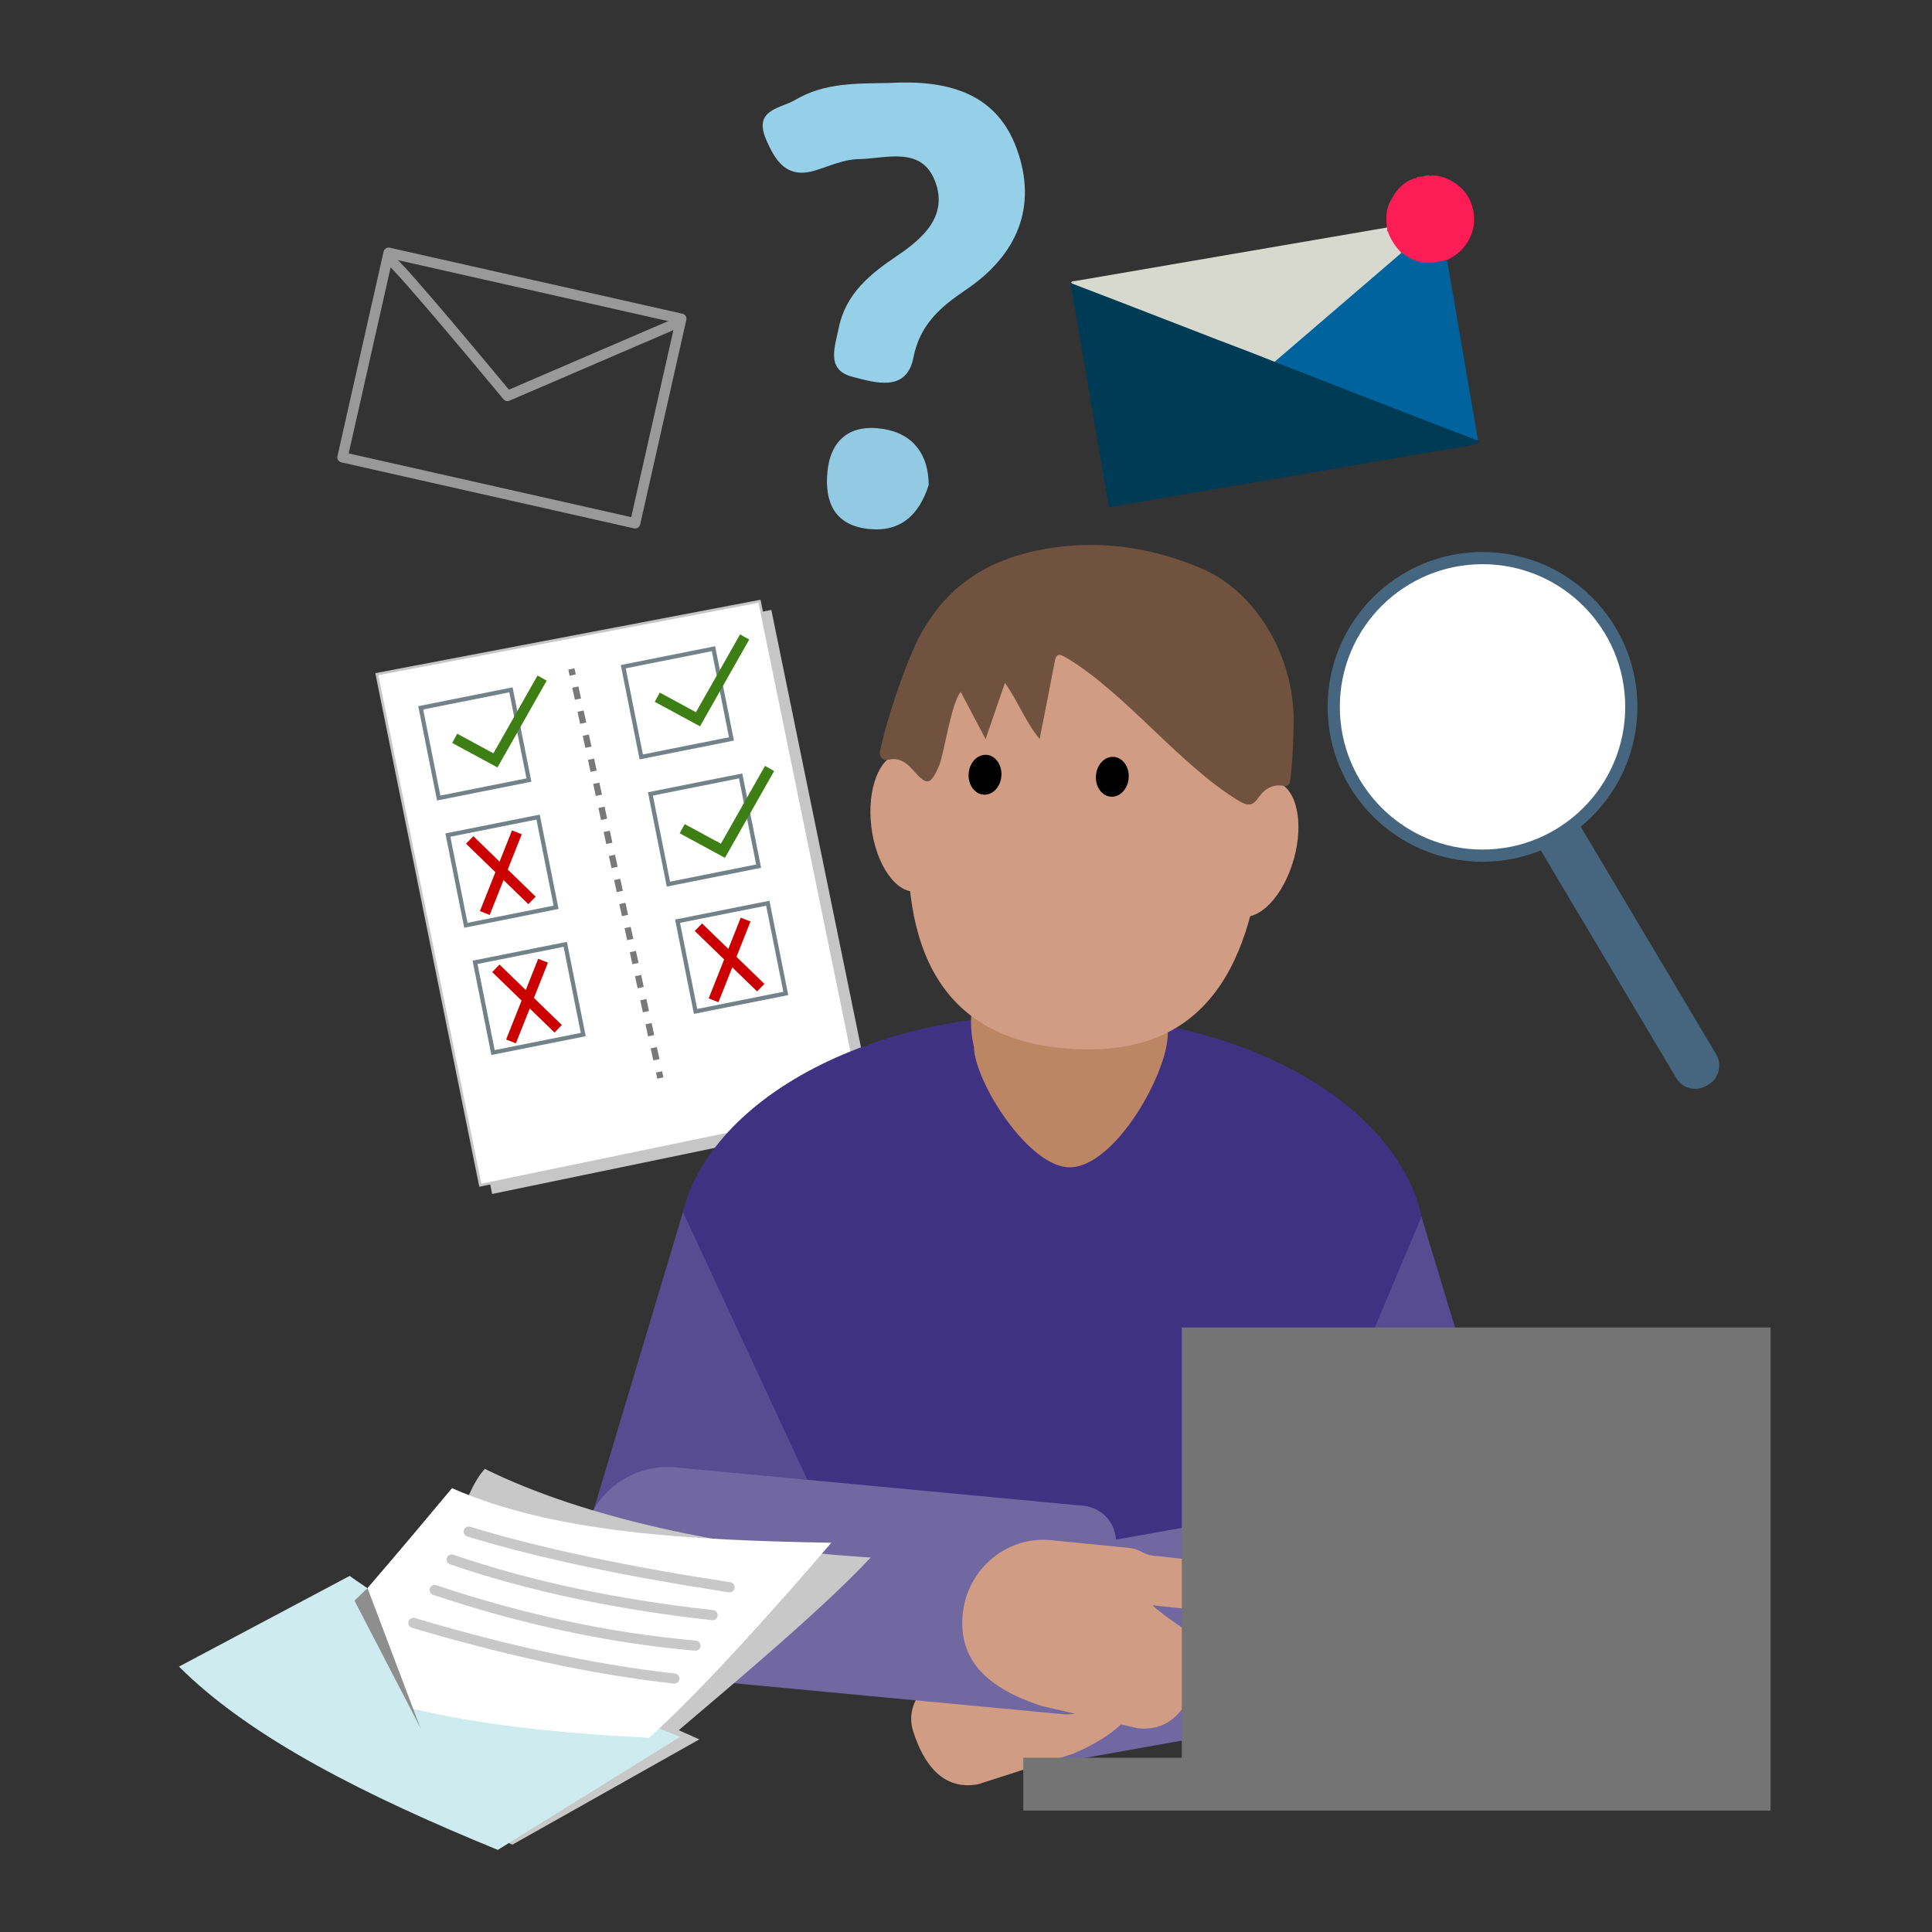 <?xml version="1.0" encoding="UTF-8"?>
<svg xmlns="http://www.w3.org/2000/svg" viewBox="0 0 713 713">
  <rect x="0" y="0" width="713" height="713" fill="#333333" stroke="none"/>
  <defs>
    <style>
      .cls-1 {
        stroke: #738289;
        stroke-width: 1.55px;
      }

      .cls-1, .cls-2, .cls-3, .cls-4, .cls-5, .cls-6, .cls-7 {
        fill: none;
      }

      .cls-1, .cls-3, .cls-4, .cls-6, .cls-8, .cls-9, .cls-7 {
        stroke-miterlimit: 10;
      }

      .cls-10 {
        fill: #c8c8c8;
        mix-blend-mode: multiply;
      }

      .cls-10, .cls-11, .cls-12, .cls-13, .cls-14, .cls-15, .cls-16, .cls-17, .cls-18, .cls-19, .cls-20, .cls-21, .cls-22, .cls-23, .cls-24, .cls-25, .cls-26, .cls-27, .cls-28, .cls-29 {
        stroke-width: 0px;
      }

      .cls-2 {
        stroke: #999;
        stroke-width: 3.82px;
      }

      .cls-2, .cls-5 {
        stroke-linecap: round;
        stroke-linejoin: round;
      }

      .cls-3 {
        stroke: #3d7e15;
      }

      .cls-3, .cls-4 {
        stroke-width: 3.87px;
      }

      .cls-4 {
        stroke: #cb0000;
      }

      .cls-5 {
        stroke: #c8c8c8;
        stroke-width: 3.74px;
      }

      .cls-6, .cls-7 {
        stroke: #797979;
        stroke-width: 2.32px;
      }

      .cls-8 {
        stroke: #c6c6c6;
        stroke-width: .95px;
      }

      .cls-8, .cls-9, .cls-26 {
        fill: #fff;
      }

      .cls-9 {
        stroke: #46657f;
        stroke-width: 4.5px;
      }

      .cls-30 {
        isolation: isolate;
      }

      .cls-7 {
        stroke-dasharray: 0 0 4.54 4.54;
      }

      .cls-11 {
        fill: #fc1c56;
      }

      .cls-12 {
        fill: #7168a2;
      }

      .cls-13 {
        fill: #70523e;
      }

      .cls-14 {
        fill: #46657f;
      }

      .cls-15 {
        fill: #574b91;
      }

      .cls-16 {
        fill: #403282;
      }

      .cls-17 {
        fill: #d09c84;
      }

      .cls-18 {
        fill: #d7d9cf;
      }

      .cls-19 {
        fill: #c6c6c6;
      }

      .cls-20 {
        fill: #bc8665;
      }

      .cls-21 {
        fill: #ceebef;
      }

      .cls-22 {
        fill: #8e8e8e;
      }

      .cls-23 {
        fill: #96cfe8;
      }

      .cls-24 {
        fill: #92c9e3;
      }

      .cls-25 {
        fill: #747474;
      }

      .cls-27 {
        fill: #010101;
      }

      .cls-28 {
        fill: #003b55;
      }

      .cls-29 {
        fill: #00639e;
      }
    </style>
  </defs>
  <g class="cls-30">
    <g id="Layer_1" data-name="Layer 1">
      <g>
        <polygon class="cls-19" points="143.44 252.02 284.66 225.11 322.84 411.41 181.62 440.63 143.44 252.02"/>
        <polygon class="cls-8" points="139.07 248.8 280.29 221.89 318.47 408.19 177.25 437.41 139.07 248.8"/>
        <g>
          <rect class="cls-1" x="158.25" y="257.58" width="33.95" height="33.95" transform="translate(-50.31 39.57) rotate(-11.28)"/>
          <polyline class="cls-3" points="167.81 272.48 182.84 280.62 200.06 250.25"/>
        </g>
        <rect class="cls-1" x="168.27" y="304.54" width="33.95" height="33.95" transform="translate(-59.3 42.44) rotate(-11.28)"/>
        <rect class="cls-1" x="178.29" y="351.51" width="33.95" height="33.95" transform="translate(-68.29 45.3) rotate(-11.28)"/>
        <g>
          <line class="cls-4" x1="173.34" y1="309.98" x2="196.34" y2="332.29"/>
          <line class="cls-4" x1="190.75" y1="307.17" x2="178.92" y2="336.95"/>
        </g>
        <g>
          <line class="cls-4" x1="183" y1="357.36" x2="206" y2="379.67"/>
          <line class="cls-4" x1="200.42" y1="354.55" x2="188.58" y2="384.33"/>
        </g>
        <rect class="cls-1" x="233" y="242.4" width="33.95" height="33.95" transform="translate(-45.9 53.9) rotate(-11.28)"/>
        <polyline class="cls-3" points="242.56 257.3 257.59 265.44 274.81 235.07"/>
        <rect class="cls-1" x="243.02" y="289.36" width="33.95" height="33.95" transform="translate(-54.89 56.76) rotate(-11.28)"/>
        <rect class="cls-1" x="253.04" y="336.33" width="33.95" height="33.95" transform="translate(-63.88 59.63) rotate(-11.28)"/>
        <g>
          <line class="cls-4" x1="257.75" y1="342.18" x2="280.75" y2="364.49"/>
          <line class="cls-4" x1="275.17" y1="339.37" x2="263.34" y2="369.15"/>
        </g>
        <polyline class="cls-3" points="251.76 305.83 266.79 313.97 284.01 283.6"/>
        <g>
          <line class="cls-6" x1="210.87" y1="246.87" x2="211.36" y2="249.14"/>
          <line class="cls-7" x1="212.33" y1="253.57" x2="242.73" y2="393.36"/>
          <line class="cls-6" x1="243.22" y1="395.58" x2="243.71" y2="397.84"/>
        </g>
      </g>
      <path class="cls-16" d="m526.04,461.3c0-48.01-61.75-86.93-137.93-86.93s-137.93,38.92-137.93,86.93v156.48l280.61-1.05-4.76-155.42Z"/>
      <path class="cls-15" d="m298.28,546.85l-10.71,41.84c-5.27,20.03-25.82,32.13-45.68,26.89h0c-19.85-5.24-31.79-25.92-26.52-45.95l36.69-122.32"/>
      <path class="cls-20" d="m394.73,430.8h0c-14.99,0-35-31.32-35.31-44.51l-.52-2.51c-3.83-24.84,12.68-20.25,27.17-20.25h21.34c12.74,0,25.24.63,23.56,17.95h0c0,14.56-19.5,49.32-36.24,49.32Z"/>
      <path class="cls-15" d="m482.21,549.59l7.13,40.36c5.27,20.03,25.82,32.13,45.68,26.89h0c19.85-5.24,31.79-25.92,26.52-45.95l-36.95-121.86"/>
      <g>
        <ellipse class="cls-17" cx="464.2" cy="313.36" rx="25.65" ry="13.75" transform="translate(36.95 675.48) rotate(-74.3)"/>
        <ellipse class="cls-17" cx="335.23" cy="303.52" rx="13.75" ry="25.65" transform="translate(-34.36 42.94) rotate(-6.97)"/>
        <path class="cls-17" d="m466.45,307.07c-3.94,47.55-20.23,83.81-72.14,79.95-51.32-3.81-62.49-42.83-58.55-90.38,3.94-47.55,17.65-86.2,72.83-81.81,53.04,4.22,61.81,44.69,57.86,92.24Z"/>
        <ellipse class="cls-27" cx="363.53" cy="285.94" rx="7.37" ry="6.06" transform="translate(50.77 626.66) rotate(-85.64)"/>
        <ellipse class="cls-27" cx="410.52" cy="286.68" rx="7.37" ry="6.06" transform="translate(93.44 674.21) rotate(-85.64)"/>
        <path class="cls-13" d="m476.11,288.51c-.13,1.01-1.08,1.72-2.07,1.53-4.13-.78-7.21.9-9.52,4.21-2.03,2.91-3.61,3.51-7.04,1.47-21.91-13.04-42.28-40.22-64.25-53.16-2.78-1.64-3.51-.91-4.03,1.85-1.74,9.28-3.61,18.54-5.53,28.32-5.27-6.36-7.93-13.89-12.8-20.71-2.33,6.77-4.56,13.23-7.14,20.73-3.35-6.35-6.16-11.68-9.17-17.39-3.54,3.95-6.19,23.18-8.06,27.4-3.14,7.07-4.38,7.3-9.42,1.58-3.15-3.58-5.83-4.81-9.38-3.92-1.79.44-3.39-1.22-3-3.02,3.57-16.3,12.33-40.38,17.25-46.93,10.85-17.72,27.82-25.76,47.39-28.46,18.73-2.58,37.05.46,54.48,7.97,19.78,8.52,33.9,32.41,33.6,56.43-.08,6.72-.41,15.16-1.32,22.12Z"/>
      </g>
      <g>
        <rect class="cls-2" x="133.54" y="104.52" width="110.71" height="77.39" transform="translate(36.15 -38.06) rotate(12.71)"/>
        <path class="cls-2" d="m144.18,96.23c2.2.5,43.08,49.89,43.08,49.89l63.23-27.21"/>
      </g>
      <g>
        <path class="cls-23" d="m328.08,30.62c20.53-1.16,39.42,2.95,47.16,24.32,7.75,21.41.15,39.22-18.82,52.04-9.12,6.16-16.91,12.64-19.32,24.96-2.55,13.08-14.33,9.19-22.42,7.14-9.92-2.52-6.64-10.83-5.14-18.08,2.65-12.82,11.67-19.93,21.71-26.72,9.31-6.3,18.41-14.42,14.06-26.79-4.89-13.91-18.19-8.92-28.51-8.76-5.27.08-10.55,2.5-15.75,4.12-10.6,3.3-14.83-3.23-18.33-11.39-4.8-11.18,5.38-11.36,10.83-14.62,10.64-6.35,22.68-6.01,34.53-6.21Z"/>
        <path class="cls-24" d="m342.74,178.96c-3.6,11.28-10.54,17.49-22.2,16.25-12.63-1.35-16.29-9.99-15.16-21.25,1.25-12.33,9.1-17.55,20.65-15.65,11.26,1.85,16.64,9.69,16.71,20.66Z"/>
      </g>
      <g>
        <path class="cls-12" d="m398.11,559.44h151.17c7.31,0,13.24,5.93,13.24,13.24v50.8c0,7.31-5.93,13.24-13.24,13.24h-151.17c-17.46,0-31.63-14.17-31.63-31.63v-14.02c0-17.46,14.17-31.63,31.63-31.63Z" transform="translate(1026.98 1105.1) rotate(169.87)"/>
        <path class="cls-17" d="m328.23,599.65l21.7-4.18c1.55-.3,3.02-.91,4.33-1.79.04-.03.08-.05.12-.08,1.31-.88,2.79-1.46,4.33-1.75l28.44-5.23c16.29-3,31.98,8.15,34.87,24.78h0c2.88,16.62-6.83,27.61-26.03,35.82l-35.03,11.26c-12.9,2.37-20.14-7.35-24.02-19.76-1.82-5.8.15-12.12,4.84-15.97,4.13-3.39,8.74-7.33,10.08-9.09l-20.14,3.88c-4.81.99-9.54-2.22-10.49-7.14-.96-4.92,2.2-9.75,7.01-10.74Z"/>
      </g>
      <g>
        <path class="cls-12" d="m245.42,547.6h151.17c7.31,0,13.24,5.93,13.24,13.24v50.8c0,7.31-5.93,13.24-13.24,13.24h-151.17c-17.46,0-31.63-14.17-31.63-31.63v-14.02c0-17.46,14.17-31.63,31.63-31.63Z" transform="translate(56.36 -26.66) rotate(5.38)"/>
        <path class="cls-17" d="m447.73,576.51l-21.97-2.37c-1.57-.17-3.08-.66-4.46-1.43-.04-.02-.08-.04-.12-.07-1.38-.76-2.9-1.23-4.46-1.38l-28.77-2.86c-16.48-1.64-31.2,10.77-32.69,27.58h0c-1.5,16.81,9.09,26.95,28.91,33.54l35.84,8.32c13.06,1.3,19.46-8.99,22.31-21.68,1.33-5.93-1.15-12.06-6.15-15.51-4.39-3.03-9.32-6.58-10.79-8.23l20.39,2.2c4.88.59,9.32-3.01,9.86-7.99.55-4.98-3-9.54-7.88-10.13Z"/>
      </g>
      <g>
        <circle class="cls-9" cx="547.12" cy="260.87" r="54.91"/>
        <path class="cls-14" d="m548.19,345.28h100.36c4.51,0,8.16,3.66,8.16,8.16v.82c0,4.51-3.66,8.16-8.16,8.16h-100.36v-17.14h0Z" transform="translate(598.48 -344.82) rotate(59.25)"/>
      </g>
      <g>
        <path class="cls-10" d="m321.31,574.79c-52.05-3.12-105.76-14.6-142.4-32.71-8.81,9.68-12.36,33.79-24.05,46.18-2.21-1.6-4.35-3.19-6.37-4.78l-64.33,30.78c25.32,27.56,57.53,44.72,104.93,66.51l68.99-38.86c-2.55-1.13-5.08-2.26-7.6-3.38,19.65-16.72,53.5-45.07,70.83-63.72Z"/>
        <g>
          <path class="cls-21" d="m66.06,615.05l62.97-33.46c27.7,19.9,71.82,39.66,121.98,59.37l-67.29,41.74c-48.27-19.77-91.2-41.18-117.67-67.65Z"/>
          <path class="cls-26" d="m109.24,614.69c13.6-12.77,41.54-46.32,57.57-65.49,37.37,16.55,87.84,19.23,139.98,20.15-17.67,20.7-48.51,55.44-67.29,71.97-52.28-2.53-98.84-9.15-130.26-26.63Z"/>
          <polygon class="cls-22" points="135.63 586.1 155.42 638.38 130.16 591.33 135.63 586.1"/>
          <polygon class="cls-21" points="127.59 584.46 158.54 644.2 76.14 614.69 127.59 584.46"/>
        </g>
        <g>
          <path class="cls-5" d="m172.96,565.24c28.09,8.55,60.85,15.11,96.3,20.54"/>
          <path class="cls-5" d="m166.69,575.53c28.99,9.99,61.27,16.65,96.3,20.54"/>
          <path class="cls-5" d="m160.37,586.78c31.72,10.62,63.79,17.7,96.3,20.54"/>
          <path class="cls-5" d="m152.56,598.93c32.62,9.69,64.81,17.02,96.3,20.54"/>
        </g>
      </g>
      <g>
        <path class="cls-28" d="m545.8,162.93c-.5.71-1.15,1.07-2.03,1.22-44.49,7.61-88.98,15.24-133.46,22.86-.27.05-.54.06-.82.1-.47-.4-.44-.99-.53-1.52-4.52-26.3-9.02-52.61-13.53-78.91-.1-.57-.34-1.16-.02-1.74.71-.82,1.46-.23,2.13.03,5.81,2.25,11.64,4.44,17.45,6.71,18.23,7.1,36.5,14.09,54.73,21.18.26.1.51.21.75.34,12.15,4.78,24.34,9.46,36.51,14.2,12.72,4.96,25.47,9.85,38.18,14.83.27.17.64.26.63.69Z"/>
        <path class="cls-11" d="m525.89,64.85c.58-.11,1.16-.29,1.76-.1-.03.13-.13.19-.25.21.26-.01.52-.02.71-.23,2.37-.06,4.56.53,6.69,1.59,4.94,2.45,7.95,6.33,8.97,11.73,1.3,6.89-2.25,13.93-8.45,17.19-.28.15-.55.32-.83.47-.1.16-.26.23-.44.24-.51-.09-.86.22-1.22.5-.18.08-.37.11-.57.11-1.11.05-2.21.2-3.25.6-3.56.73-6.72-.41-9.71-2.18-.78-.46-1.5-1.02-2.28-1.48-2.35-2.27-4.16-4.88-5.1-8.04-.11-.25-.19-.51-.24-.79-.04-.2-.05-.41-.02-.61.04-.13.09-.25.16-.37-.39-3.12-.32-6.25,1.11-9.09,2.02-3.99,4.69-7.43,9.24-8.84.12.08.25.08.38.06.09-.02.21.01.28-.07-.1,0-.17-.03-.22-.12.5-.39,1.1-.41,1.68-.49.57.09,1.1,0,1.61-.28Z"/>
        <path class="cls-18" d="m395.25,104.36c.35-.74,1.1-.58,1.69-.68,38.3-6.58,76.61-13.14,114.92-19.71.03.18.07.36.1.54-.19.48.06.88.09,1.21-.13-.08-.07-.28.08-.49.96,3.15,2.89,5.7,5.03,8.12-.05.69-.61.99-1.06,1.37-14.37,12.36-28.75,24.72-43.14,37.06-.78.67-1.45,1.56-2.57,1.73-3.3-1.3-6.6-2.62-9.91-3.89-3.72-1.44-7.46-2.83-11.19-4.26-3.43-1.31-6.84-2.65-10.26-3.98-6.98-2.71-13.95-5.42-20.94-8.11-7.38-2.85-14.77-5.68-22.16-8.52-.23-.13-.45-.26-.68-.4Z"/>
        <path class="cls-29" d="m470.39,133.52c15.59-13.39,31.18-26.77,46.77-40.16.61.01.94.52,1.39.81,3.14,2.08,6.53,3.21,10.35,2.79,1.17-.22,2.33-.47,3.51-.62.19-.05.37-.1.56-.15.22-.19.45-.26.73-.11.56.27.5.84.58,1.31,3.65,21.27,7.3,42.54,10.94,63.81.07.43.31.89-.04,1.32-6.02-2.31-12.04-4.6-18.04-6.93-12.23-4.74-24.46-9.48-36.68-14.24-6.68-2.6-13.36-5.22-20.04-7.83Z"/>
      </g>
      <polygon class="cls-25" points="436.14 489.91 436.14 648.69 377.64 648.69 377.64 668.19 653.42 668.19 653.42 489.91 436.14 489.91"/>
    </g>
  </g>
</svg>